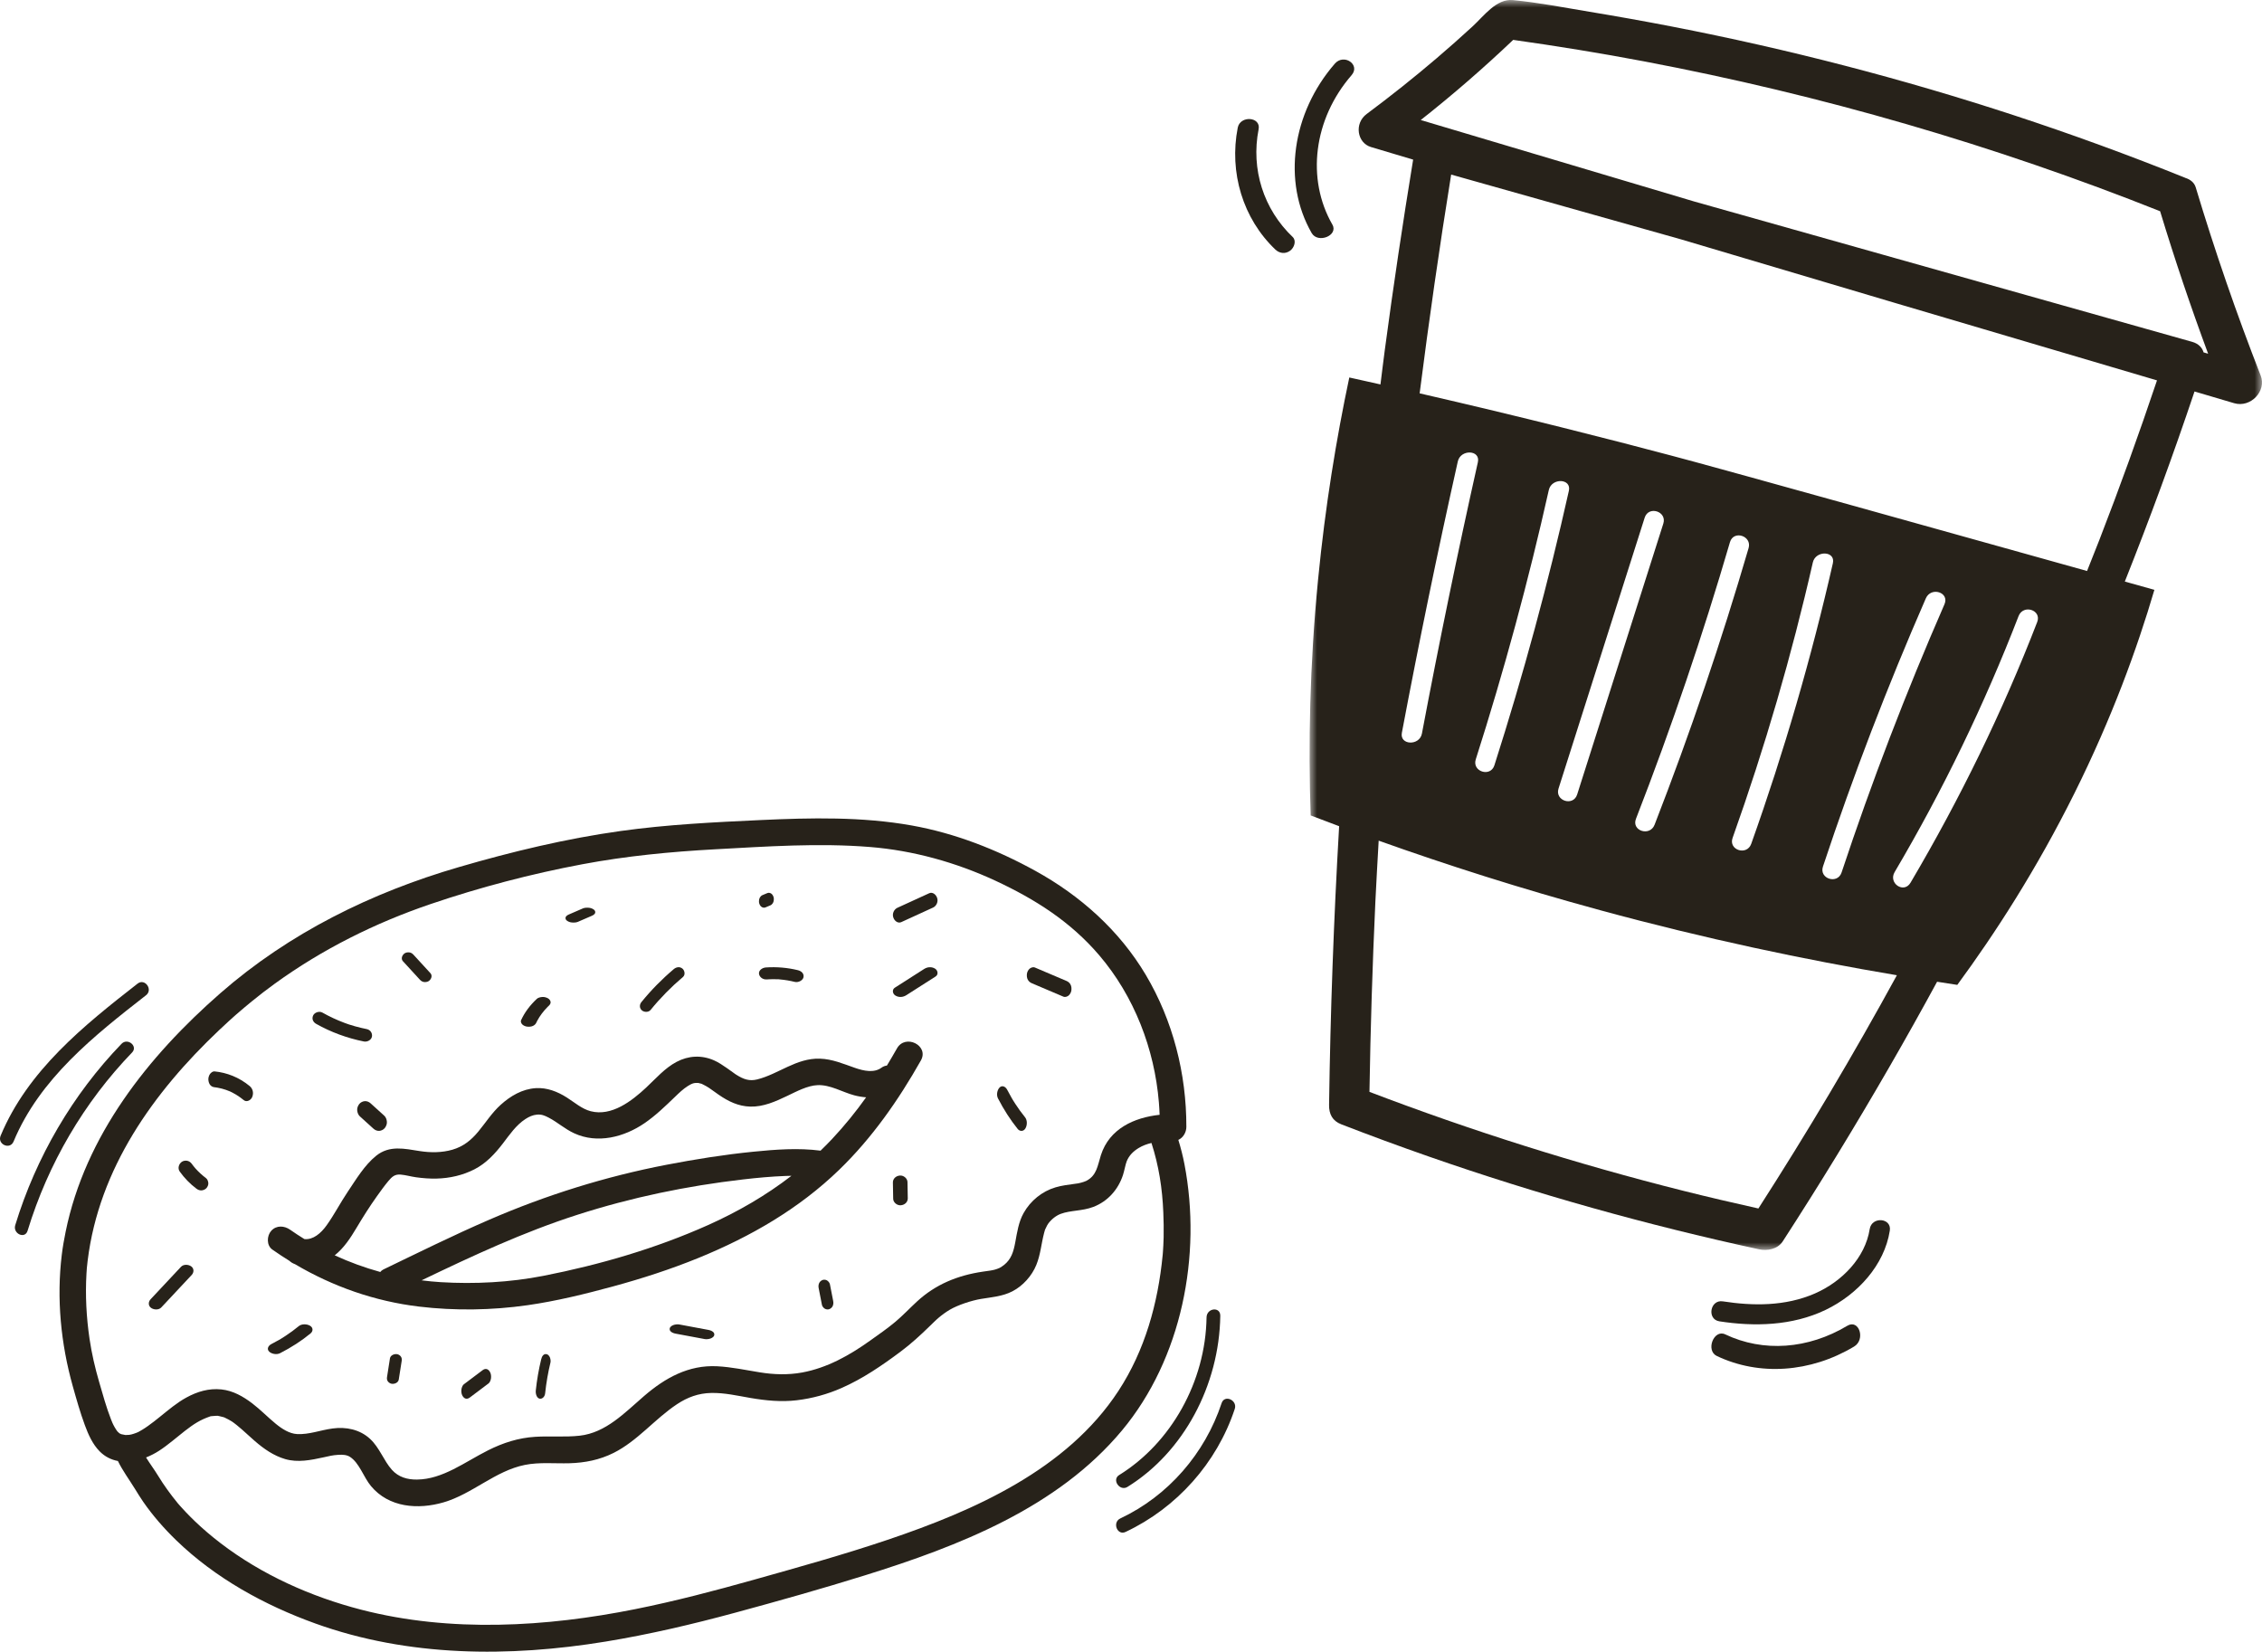 <?xml version="1.0" encoding="UTF-8"?>
<svg width="152px" height="111px" viewBox="0 0 152 111" version="1.1" xmlns="http://www.w3.org/2000/svg" xmlns:xlink="http://www.w3.org/1999/xlink">
    <title>Group 70</title>
    <defs>
        <polygon id="path-1" points="0 0 64 0 64 84 0 84"></polygon>
    </defs>
    <g id="Landing-Page" stroke="none" stroke-width="1" fill="none" fill-rule="evenodd">
        <g id="EECONF-1-Production" transform="translate(-300, -2325)">
            <g id="Group-16" transform="translate(211, 2325)">
                <g id="Group-70" transform="translate(89, 0)">
                    <path d="M23.954,82.521 C24.386,81.797 24.835,81.083 25.326,80.395 C25.576,80.046 25.827,79.692 26.104,79.362 C26.339,79.082 26.534,78.904 26.919,78.937 C27.265,78.966 27.605,79.068 27.949,79.116 C28.406,79.18 28.873,79.217 29.335,79.205 C30.22,79.184 31.093,78.985 31.88,78.583 C32.668,78.179 33.266,77.532 33.794,76.843 C34.245,76.256 34.673,75.616 35.307,75.204 C35.547,75.047 35.8,74.932 36.08,74.907 C36.385,74.88 36.588,74.961 36.879,75.114 C37.482,75.43 37.935,75.861 38.586,76.162 C40.149,76.884 41.936,76.419 43.3,75.489 C44.051,74.978 44.705,74.339 45.356,73.714 C45.629,73.451 45.897,73.19 46.219,72.986 C46.344,72.906 46.483,72.826 46.63,72.792 C46.7,72.776 46.789,72.777 46.86,72.777 C46.887,72.777 46.905,72.776 46.919,72.776 C46.929,72.78 46.948,72.786 46.991,72.797 C47.197,72.846 47.088,72.808 47.279,72.901 C47.403,72.962 47.522,73.033 47.638,73.106 C47.649,73.113 47.772,73.199 47.874,73.272 C48.016,73.374 48.157,73.476 48.301,73.575 C48.947,74.02 49.614,74.347 50.418,74.368 C51.303,74.392 52.122,74.02 52.899,73.649 C53.534,73.347 54.255,72.956 54.936,72.926 C55.789,72.888 56.594,73.393 57.396,73.607 C57.656,73.677 57.928,73.723 58.202,73.744 C57.514,74.708 56.767,75.634 55.914,76.544 C55.662,76.813 55.402,77.074 55.139,77.329 C53.647,77.134 52.115,77.25 50.625,77.399 C48.663,77.595 46.713,77.907 44.777,78.279 C40.682,79.068 36.706,80.312 32.885,81.966 C30.475,83.008 28.122,84.176 25.758,85.315 C25.675,85.355 25.609,85.415 25.553,85.482 C24.506,85.193 23.48,84.819 22.492,84.363 C23.116,83.865 23.549,83.2 23.954,82.521 M36.51,85.742 C34.266,86.182 31.896,86.305 29.614,86.166 C29.185,86.139 28.757,86.098 28.329,86.043 C31.743,84.402 35.168,82.804 38.789,81.641 C42.446,80.466 46.142,79.702 49.928,79.263 C50.873,79.153 51.822,79.066 52.772,79.029 C52.909,79.023 53.047,79.021 53.184,79.018 C51.469,80.342 49.579,81.436 47.575,82.332 C44.063,83.903 40.288,85.002 36.51,85.742 M19.499,82.644 C19.103,82.365 18.574,82.33 18.225,82.717 C17.927,83.046 17.899,83.693 18.298,83.974 C18.675,84.239 19.059,84.493 19.45,84.734 C19.553,84.832 19.681,84.907 19.823,84.957 C22.37,86.462 25.191,87.453 28.161,87.808 C30.563,88.095 33.051,88.057 35.447,87.715 C37.389,87.437 39.309,86.965 41.199,86.451 C43.149,85.921 45.074,85.297 46.943,84.535 C50.431,83.111 53.68,81.238 56.386,78.619 C58.603,76.474 60.374,73.935 61.881,71.267 C62.448,70.264 60.838,69.458 60.273,70.458 C60.051,70.851 59.826,71.233 59.598,71.609 C59.471,71.626 59.348,71.669 59.241,71.748 C58.737,72.123 58.047,71.973 57.439,71.761 C56.661,71.491 55.927,71.171 55.089,71.146 C53.51,71.098 52.32,72.181 50.882,72.541 C50.362,72.671 49.97,72.54 49.47,72.222 C49.455,72.212 49.447,72.208 49.441,72.204 C49.426,72.193 49.41,72.182 49.384,72.164 C49.332,72.127 49.28,72.09 49.229,72.053 C49.1,71.961 48.973,71.868 48.842,71.777 C48.566,71.586 48.286,71.394 47.976,71.258 C47.14,70.893 46.267,70.937 45.46,71.364 C44.673,71.78 44.066,72.487 43.425,73.085 C42.449,73.998 41.096,75.041 39.692,74.678 C39.104,74.526 38.609,74.088 38.092,73.759 C37.47,73.361 36.753,73.079 35.999,73.128 C35.091,73.186 34.304,73.653 33.647,74.245 C33.059,74.775 32.638,75.445 32.137,76.05 C31.661,76.625 31.132,77.052 30.402,77.264 C29.697,77.469 28.929,77.47 28.208,77.357 C27.178,77.196 26.173,76.953 25.281,77.669 C24.491,78.303 23.927,79.261 23.369,80.089 C22.872,80.825 22.464,81.627 21.947,82.348 C21.564,82.882 21.044,83.331 20.455,83.271 C20.13,83.071 19.81,82.863 19.499,82.644" id="Fill-1" fill="#27221A"></path>
                    <path d="M7.987,95.993 C7.987,95.993 7.987,95.994 7.987,95.994 C7.996,95.998 8.005,96.002 8.013,96.007 C8.01,96.004 8.002,96 7.987,95.993" id="Fill-3" fill="#27221A"></path>
                    <path d="M78.171,81.479 C78.193,82.036 78.206,82.595 78.193,83.153 C78.188,83.336 78.181,83.519 78.172,83.702 C78.165,83.822 78.158,83.942 78.15,84.063 C78.147,84.11 78.143,84.158 78.14,84.205 C78.137,84.241 78.134,84.277 78.131,84.313 C78.13,84.325 78.129,84.336 78.127,84.355 C77.813,87.586 76.938,90.749 75.155,93.475 C71.693,98.771 65.449,101.524 59.636,103.484 C56.684,104.48 53.68,105.316 50.682,106.158 C48.031,106.903 45.368,107.604 42.669,108.144 C36.732,109.333 30.281,109.731 24.272,108.178 C20.9,107.307 17.597,105.833 14.814,103.701 C14.215,103.242 13.638,102.752 13.092,102.229 C12.88,102.025 12.671,101.815 12.468,101.601 C12.356,101.483 12.246,101.363 12.138,101.242 C12.103,101.204 12.069,101.165 12.035,101.126 C12.01,101.098 11.985,101.069 11.961,101.041 C11.955,101.034 11.951,101.029 11.943,101.02 C11.463,100.432 11.02,99.826 10.625,99.178 C10.369,98.759 10.069,98.359 9.814,97.947 C10.125,97.824 10.422,97.67 10.691,97.496 C11.301,97.1 11.846,96.611 12.42,96.165 C13.032,95.688 13.467,95.414 14.102,95.196 C14.129,95.187 14.145,95.181 14.157,95.176 C14.171,95.175 14.183,95.174 14.206,95.172 C14.293,95.162 14.379,95.153 14.466,95.151 C14.677,95.145 14.556,95.134 14.763,95.175 C14.849,95.191 14.933,95.213 15.016,95.238 C15.037,95.244 15.048,95.247 15.061,95.251 C15.074,95.258 15.095,95.268 15.126,95.282 C15.285,95.355 15.438,95.439 15.587,95.532 C15.644,95.569 15.759,95.652 15.908,95.772 C16.028,95.868 16.145,95.968 16.26,96.069 C16.552,96.325 16.835,96.594 17.129,96.848 C17.735,97.372 18.39,97.83 19.163,98.056 C20.014,98.304 20.895,98.123 21.738,97.939 C22.13,97.853 22.335,97.795 22.732,97.77 C23.024,97.751 23.302,97.769 23.517,97.907 C24.148,98.313 24.428,99.267 24.926,99.867 C26.136,101.324 28.099,101.46 29.806,100.964 C31.744,100.4 33.281,98.845 35.274,98.447 C36.25,98.252 37.273,98.364 38.261,98.336 C39.302,98.307 40.297,98.111 41.233,97.641 C42.852,96.828 43.999,95.357 45.496,94.366 C46.197,93.902 46.927,93.629 47.796,93.612 C48.687,93.594 49.564,93.8 50.438,93.95 C51.462,94.125 52.498,94.227 53.534,94.104 C54.575,93.981 55.594,93.701 56.555,93.278 C57.982,92.649 59.269,91.767 60.517,90.835 C61.208,90.319 61.845,89.737 62.462,89.134 C62.564,89.035 62.665,88.935 62.768,88.837 C62.828,88.78 62.888,88.723 62.948,88.667 C62.956,88.66 63.016,88.607 63.049,88.578 C63.292,88.372 63.548,88.182 63.822,88.02 C64.363,87.701 65.289,87.397 65.926,87.292 C66.651,87.172 67.371,87.123 68.035,86.779 C68.736,86.416 69.337,85.746 69.637,85.01 C69.923,84.31 69.971,83.577 70.162,82.854 C70.176,82.798 70.192,82.743 70.209,82.688 C70.216,82.665 70.219,82.654 70.223,82.64 C70.23,82.627 70.239,82.607 70.253,82.578 C70.331,82.406 70.396,82.285 70.449,82.216 C70.679,81.915 70.98,81.687 71.281,81.575 C71.937,81.331 72.716,81.394 73.465,81.11 C74.433,80.742 75.138,79.951 75.461,78.965 C75.555,78.676 75.629,78.247 75.713,78.038 C75.871,77.647 76.162,77.365 76.513,77.152 C76.779,76.99 77.071,76.883 77.375,76.812 C77.869,78.34 78.105,79.856 78.171,81.479 M8.387,96.432 C8.354,96.428 8.332,96.424 8.387,96.432 M6.661,92.869 C6.386,91.922 6.162,90.96 6.018,89.984 C5.804,88.532 5.726,87.055 5.811,85.589 C5.817,85.485 5.825,85.381 5.832,85.277 C5.834,85.253 5.834,85.239 5.835,85.226 C5.837,85.211 5.839,85.192 5.842,85.161 C5.857,85.012 5.873,84.862 5.891,84.714 C6.655,78.521 10.304,73.42 14.707,69.245 C14.919,69.044 15.133,68.845 15.349,68.648 C15.442,68.563 15.535,68.479 15.629,68.395 C15.684,68.346 15.738,68.298 15.793,68.249 C15.823,68.223 15.853,68.196 15.883,68.169 C16.225,67.874 16.569,67.581 16.919,67.296 C17.426,66.882 17.945,66.482 18.475,66.099 C21.678,63.783 25.202,62.027 28.928,60.759 C32.247,59.631 35.695,58.726 39.136,58.08 C42.087,57.525 45.073,57.238 48.068,57.075 C51.525,56.887 55.013,56.642 58.472,56.922 C61.354,57.155 64.242,57.954 66.908,59.196 C69.56,60.433 71.927,61.932 73.857,64.188 C76.222,66.954 77.579,70.505 77.873,74.078 C77.896,74.358 77.912,74.639 77.923,74.919 C76.221,75.101 74.548,75.847 73.978,77.63 C73.753,78.333 73.709,78.984 73,79.358 C72.976,79.363 72.82,79.428 72.825,79.426 C72.765,79.446 72.703,79.464 72.642,79.481 C72.441,79.534 72.472,79.523 72.221,79.558 C71.787,79.619 71.346,79.669 70.925,79.795 C70.025,80.063 69.247,80.693 68.785,81.519 C68.446,82.123 68.348,82.811 68.224,83.483 C68.104,84.131 67.953,84.619 67.476,85.005 C67.409,85.059 67.337,85.109 67.264,85.156 C67.248,85.165 67.17,85.205 67.137,85.223 C67.041,85.262 66.945,85.299 66.845,85.326 C66.798,85.339 66.75,85.349 66.702,85.359 C66.675,85.364 66.567,85.385 66.549,85.387 C66.377,85.413 66.206,85.435 66.034,85.461 C64.358,85.71 62.875,86.307 61.618,87.467 C61.133,87.915 60.644,88.431 60.169,88.828 C59.624,89.285 59.037,89.69 58.459,90.102 C57.081,91.086 55.581,91.928 53.903,92.237 C52.956,92.41 52.005,92.38 51.058,92.227 C50.104,92.073 49.159,91.868 48.19,91.818 C46.274,91.72 44.704,92.594 43.284,93.815 C41.98,94.938 40.718,96.287 38.954,96.484 C37.962,96.594 36.961,96.497 35.966,96.559 C34.835,96.629 33.808,96.96 32.798,97.467 C31.229,98.254 29.75,99.418 28.017,99.432 C27.378,99.438 26.787,99.278 26.336,98.778 C25.794,98.176 25.503,97.284 24.867,96.698 C24.18,96.064 23.251,95.876 22.35,95.999 C21.509,96.113 20.777,96.416 19.965,96.375 C19.455,96.35 18.959,96.035 18.526,95.68 C17.988,95.239 17.503,94.734 16.95,94.312 C16.337,93.845 15.656,93.457 14.88,93.375 C14.038,93.286 13.26,93.518 12.523,93.921 C11.885,94.27 11.326,94.747 10.761,95.202 C10.491,95.42 10.22,95.637 9.936,95.836 C9.813,95.923 9.688,96.007 9.559,96.085 C9.483,96.131 9.406,96.172 9.33,96.216 C9.312,96.226 9.3,96.232 9.289,96.238 C9.246,96.257 9.203,96.276 9.16,96.293 C9.054,96.335 8.947,96.368 8.838,96.398 C8.839,96.396 8.705,96.426 8.681,96.428 C8.6,96.436 8.518,96.439 8.437,96.438 C8.43,96.437 8.42,96.436 8.409,96.435 C8.326,96.422 8.247,96.4 8.166,96.386 C8.155,96.383 8.151,96.383 8.142,96.382 C8.141,96.381 8.141,96.381 8.14,96.38 C8.125,96.371 8.109,96.362 8.092,96.353 C8.115,96.369 8.059,96.35 8.015,96.314 C8.008,96.31 8.001,96.307 7.994,96.304 C8.002,96.307 8.007,96.31 8.014,96.313 C8.011,96.31 8.007,96.307 8.003,96.304 C7.963,96.265 7.921,96.222 7.878,96.186 C7.878,96.185 7.878,96.185 7.878,96.185 C7.876,96.181 7.876,96.18 7.873,96.175 C7.853,96.139 7.822,96.104 7.799,96.069 C7.736,95.974 7.681,95.875 7.628,95.774 C7.624,95.765 7.566,95.649 7.558,95.629 C7.524,95.55 7.492,95.47 7.46,95.389 C7.14,94.57 6.907,93.714 6.661,92.869 M76.994,65.516 C75.215,62.523 72.591,60.187 69.578,58.527 C66.984,57.096 64.182,55.996 61.267,55.475 C57.919,54.878 54.495,54.955 51.112,55.111 C47.974,55.256 44.833,55.411 41.718,55.845 C38.035,56.358 34.41,57.231 30.84,58.271 C24.969,59.98 19.437,62.697 14.797,66.755 C9.961,70.986 5.726,76.31 4.41,82.782 C4.305,83.294 4.214,83.81 4.151,84.329 C3.792,87.278 4.088,90.298 4.888,93.151 C5.135,94.03 5.385,94.919 5.702,95.776 C5.935,96.408 6.216,97.047 6.693,97.533 C7.052,97.898 7.475,98.101 7.923,98.185 C8.244,98.844 8.671,99.414 9.062,100.048 C9.246,100.345 9.427,100.642 9.625,100.929 C10.272,101.862 11.028,102.725 11.841,103.512 C14.476,106.063 17.776,107.875 21.193,109.106 C27.442,111.358 34.219,111.382 40.705,110.319 C43.634,109.839 46.525,109.159 49.391,108.383 C52.32,107.589 55.248,106.766 58.146,105.861 C64.395,103.911 71.061,101.337 75.396,96.13 C79.411,91.309 80.77,84.368 79.591,78.233 C79.485,77.682 79.345,77.14 79.181,76.605 C79.507,76.458 79.719,76.096 79.72,75.732 C79.727,72.158 78.817,68.586 76.994,65.516" id="Fill-5" fill="#27221A"></path>
                    <path d="M10.838,87.865 C11.519,87.137 12.201,86.41 12.882,85.682 C13.039,85.514 13.052,85.247 12.843,85.101 C12.649,84.967 12.33,84.955 12.162,85.135 C11.481,85.863 10.799,86.591 10.118,87.318 C9.961,87.486 9.948,87.753 10.157,87.899 C10.35,88.033 10.67,88.045 10.838,87.865" id="Fill-7" fill="#27221A"></path>
                    <path d="M14.429,73.068 C14.427,73.068 14.429,73.069 14.44,73.07 C14.464,73.074 14.489,73.077 14.514,73.08 C14.558,73.087 14.603,73.094 14.647,73.102 C14.735,73.119 14.824,73.138 14.911,73.161 C15.096,73.209 15.278,73.272 15.457,73.349 C15.462,73.351 15.501,73.369 15.509,73.373 C15.551,73.393 15.593,73.414 15.634,73.436 C15.721,73.481 15.808,73.53 15.892,73.583 C16.062,73.687 16.226,73.806 16.384,73.936 C16.571,74.09 16.868,73.946 16.956,73.703 C17.061,73.415 16.97,73.147 16.771,72.982 C16.062,72.399 15.247,72.083 14.407,72.001 C14.305,71.991 14.174,72.088 14.109,72.18 C14.041,72.276 13.992,72.43 14.001,72.56 C14.011,72.7 14.054,72.844 14.143,72.936 C14.23,73.025 14.32,73.056 14.429,73.068" id="Fill-9" fill="#27221A"></path>
                    <path d="M24.447,69.991 C24.682,70.038 24.95,69.893 24.993,69.666 C25.035,69.439 24.893,69.209 24.643,69.159 C24.377,69.105 24.114,69.043 23.855,68.97 C23.721,68.932 23.589,68.892 23.457,68.85 C23.443,68.845 23.438,68.843 23.434,68.842 C23.433,68.842 23.432,68.841 23.423,68.838 C23.396,68.828 23.368,68.819 23.34,68.81 C23.272,68.786 23.204,68.761 23.136,68.736 C22.625,68.545 22.133,68.314 21.663,68.049 C21.457,67.932 21.144,68.036 21.047,68.235 C20.937,68.458 21.027,68.684 21.247,68.808 C22.232,69.364 23.321,69.764 24.447,69.991" id="Fill-11" fill="#27221A"></path>
                    <path d="M35.417,68.993 C35.553,69.009 35.704,68.999 35.819,68.942 C35.936,68.884 36.001,68.811 36.044,68.717 C36.061,68.678 36.081,68.64 36.1,68.601 C36.276,68.273 36.509,67.962 36.793,67.672 C36.817,67.649 36.841,67.625 36.867,67.602 C36.95,67.524 37.006,67.445 37,67.345 C36.993,67.256 36.927,67.15 36.824,67.092 C36.72,67.034 36.586,66.993 36.449,67.001 C36.316,67.009 36.163,67.044 36.08,67.121 C35.607,67.562 35.252,68.041 35.014,68.564 C34.976,68.649 35.021,68.768 35.089,68.839 C35.159,68.912 35.29,68.978 35.417,68.993" id="Fill-13" fill="#27221A"></path>
                    <path d="M43.72,67.87 C44.371,67.068 45.099,66.327 45.895,65.655 C46.062,65.513 46.014,65.227 45.861,65.097 C45.678,64.942 45.443,64.987 45.275,65.129 C44.479,65.802 43.751,66.543 43.1,67.345 C42.964,67.513 42.959,67.753 43.134,67.902 C43.293,68.036 43.583,68.039 43.72,67.87" id="Fill-15" fill="#27221A"></path>
                    <path d="M51.516,65.821 C51.688,65.81 51.861,65.804 52.033,65.806 C52.109,65.807 52.184,65.808 52.26,65.812 C52.288,65.813 52.366,65.806 52.389,65.819 C52.316,65.814 52.306,65.813 52.359,65.817 C52.38,65.819 52.402,65.821 52.423,65.823 C52.756,65.852 53.085,65.908 53.406,65.987 C53.653,66.048 53.948,65.882 53.991,65.68 C54.04,65.45 53.879,65.265 53.615,65.2 C52.926,65.03 52.189,64.968 51.471,65.016 C51.215,65.033 50.977,65.214 51.002,65.436 C51.025,65.647 51.241,65.839 51.516,65.821" id="Fill-17" fill="#27221A"></path>
                    <path d="M60.907,66.878 C61.561,66.46 62.214,66.042 62.868,65.625 C63.073,65.494 63.025,65.21 62.826,65.092 C62.586,64.95 62.312,64.982 62.093,65.123 C61.439,65.54 60.786,65.958 60.132,66.376 C59.927,66.506 59.975,66.79 60.174,66.908 C60.414,67.05 60.688,67.018 60.907,66.878" id="Fill-19" fill="#27221A"></path>
                    <path d="M69.344,66.081 C70.052,66.382 70.76,66.683 71.468,66.984 C71.569,67.027 71.719,66.976 71.804,66.907 C71.893,66.835 71.973,66.699 71.992,66.568 C72.011,66.427 71.999,66.271 71.929,66.152 C71.857,66.029 71.77,65.968 71.656,65.919 C70.948,65.618 70.24,65.317 69.532,65.016 C69.431,64.973 69.281,65.024 69.196,65.093 C69.107,65.165 69.027,65.3 69.008,65.432 C68.989,65.573 69.001,65.729 69.071,65.848 C69.143,65.97 69.23,66.032 69.344,66.081" id="Fill-21" fill="#27221A"></path>
                    <path d="M67.062,73.817 C67.449,74.566 67.893,75.258 68.386,75.87 C68.532,76.051 68.782,76.049 68.909,75.827 C69.035,75.608 69.035,75.277 68.879,75.083 C68.648,74.797 68.428,74.495 68.221,74.175 C68.173,74.102 68.128,74.029 68.082,73.955 C68.072,73.938 68.05,73.903 68.046,73.897 C68.02,73.852 67.993,73.807 67.967,73.761 C67.868,73.59 67.773,73.415 67.681,73.237 C67.566,73.016 67.335,72.915 67.167,73.087 C67.012,73.248 66.939,73.579 67.062,73.817" id="Fill-23" fill="#27221A"></path>
                    <path d="M60.468,79.001 C60.197,79.024 59.995,79.22 60,79.473 C60.007,79.838 60.014,80.203 60.02,80.567 C60.025,80.804 60.274,81.02 60.532,80.999 C60.803,80.976 61.005,80.78 61,80.527 C60.993,80.162 60.986,79.797 60.98,79.433 C60.975,79.196 60.726,78.98 60.468,79.001" id="Fill-25" fill="#27221A"></path>
                    <path d="M36.745,91.009 C36.662,90.988 36.57,91.001 36.5,91.075 C36.428,91.151 36.392,91.243 36.363,91.364 C36.2,92.039 36.079,92.733 36.004,93.44 C35.979,93.68 36.071,93.948 36.25,93.993 C36.412,94.034 36.605,93.895 36.632,93.638 C36.707,92.932 36.827,92.237 36.991,91.562 C37.016,91.456 36.985,91.296 36.945,91.207 C36.902,91.114 36.823,91.028 36.745,91.009" id="Fill-27" fill="#27221A"></path>
                    <path d="M26.685,91.006 C26.482,90.973 26.236,91.084 26.203,91.29 C26.138,91.71 26.072,92.131 26.006,92.552 C25.991,92.652 26.002,92.749 26.064,92.836 C26.118,92.91 26.218,92.979 26.315,92.994 C26.518,93.027 26.764,92.916 26.796,92.71 C26.862,92.29 26.928,91.869 26.994,91.449 C27.009,91.349 26.998,91.251 26.936,91.164 C26.883,91.089 26.782,91.021 26.685,91.006" id="Fill-29" fill="#27221A"></path>
                    <path d="M18.823,90.938 C19.576,90.552 20.267,90.107 20.869,89.61 C21.048,89.463 21.053,89.219 20.826,89.09 C20.609,88.967 20.268,88.963 20.077,89.121 C19.795,89.353 19.495,89.575 19.176,89.783 C19.102,89.832 19.027,89.88 18.95,89.927 C18.934,89.937 18.793,90.025 18.89,89.965 C18.847,89.992 18.801,90.017 18.756,90.043 C18.588,90.14 18.415,90.233 18.239,90.324 C18.016,90.438 17.914,90.667 18.088,90.834 C18.249,90.988 18.584,91.061 18.823,90.938" id="Fill-31" fill="#27221A"></path>
                    <path d="M24.52,74.001 C24.385,74.007 24.226,74.082 24.139,74.197 C24.052,74.312 23.989,74.46 24.002,74.613 C24.015,74.768 24.07,74.922 24.183,75.025 C24.487,75.3 24.791,75.576 25.095,75.851 C25.201,75.948 25.34,76.006 25.48,75.999 C25.615,75.993 25.774,75.918 25.861,75.803 C25.949,75.688 26.011,75.539 25.998,75.386 C25.986,75.232 25.93,75.077 25.817,74.975 C25.513,74.699 25.209,74.424 24.905,74.149 C24.798,74.052 24.66,73.994 24.52,74.001" id="Fill-33" fill="#27221A"></path>
                    <path d="M28.204,65.827 C28.277,65.908 28.355,65.969 28.472,65.992 C28.577,66.012 28.714,65.994 28.802,65.937 C28.976,65.825 29.078,65.57 28.925,65.403 C28.549,64.993 28.172,64.583 27.796,64.173 C27.722,64.092 27.645,64.031 27.527,64.008 C27.423,63.988 27.286,64.006 27.198,64.063 C27.024,64.175 26.922,64.43 27.075,64.597 C27.451,65.007 27.828,65.418 28.204,65.827" id="Fill-35" fill="#27221A"></path>
                    <path d="M38.422,61.994 C38.558,62.007 38.719,62.001 38.833,61.951 C39.142,61.818 39.451,61.684 39.759,61.55 C39.872,61.501 39.957,61.443 39.989,61.363 C40.017,61.29 39.992,61.195 39.912,61.134 C39.832,61.072 39.716,61.019 39.578,61.006 C39.442,60.993 39.28,61 39.167,61.049 C38.858,61.182 38.549,61.316 38.241,61.45 C38.128,61.499 38.042,61.557 38.011,61.637 C37.983,61.71 38.008,61.805 38.088,61.866 C38.168,61.928 38.283,61.981 38.422,61.994" id="Fill-37" fill="#27221A"></path>
                    <path d="M51.184,60.954 C51.265,61.001 51.354,61.016 51.44,60.98 C51.55,60.934 51.659,60.889 51.767,60.843 C51.812,60.827 51.85,60.798 51.882,60.756 C51.917,60.723 51.945,60.68 51.964,60.628 C51.985,60.578 51.996,60.525 51.996,60.468 C52.004,60.411 52,60.354 51.984,60.298 C51.971,60.263 51.958,60.228 51.945,60.194 C51.912,60.13 51.869,60.081 51.816,60.046 C51.735,59.999 51.646,59.984 51.56,60.02 C51.45,60.066 51.342,60.111 51.232,60.157 C51.188,60.173 51.15,60.202 51.118,60.244 C51.082,60.277 51.055,60.32 51.037,60.372 C51.015,60.422 51.004,60.475 51.004,60.532 C50.996,60.589 51,60.646 51.016,60.702 C51.029,60.737 51.042,60.772 51.055,60.807 C51.088,60.87 51.131,60.919 51.184,60.954" id="Fill-39" fill="#27221A"></path>
                    <path d="M60.561,61.971 C61.275,61.644 61.989,61.318 62.702,60.991 C62.91,60.896 63.06,60.619 62.976,60.354 C62.899,60.108 62.662,59.927 62.439,60.029 C61.725,60.356 61.011,60.682 60.298,61.009 C60.09,61.105 59.94,61.381 60.024,61.646 C60.101,61.892 60.338,62.073 60.561,61.971" id="Fill-41" fill="#27221A"></path>
                    <path d="M55.269,86.022 C55.173,86.062 55.083,86.135 55.039,86.242 C54.993,86.355 54.991,86.46 55.015,86.581 C55.087,86.952 55.16,87.323 55.232,87.693 C55.252,87.798 55.347,87.905 55.429,87.952 C55.515,88.001 55.638,88.017 55.731,87.978 C55.827,87.938 55.917,87.865 55.961,87.758 C56.007,87.645 56.008,87.54 55.985,87.419 C55.913,87.048 55.84,86.677 55.768,86.307 C55.747,86.202 55.653,86.095 55.571,86.048 C55.485,85.999 55.362,85.983 55.269,86.022" id="Fill-43" fill="#27221A"></path>
                    <path d="M47.584,89.371 C46.937,89.25 46.29,89.129 45.643,89.009 C45.518,88.985 45.342,89.012 45.237,89.054 C45.13,89.096 45.033,89.174 45.01,89.251 C44.986,89.333 45.001,89.424 45.086,89.493 C45.171,89.564 45.278,89.603 45.416,89.629 C46.063,89.75 46.71,89.871 47.357,89.991 C47.482,90.015 47.658,89.988 47.763,89.946 C47.87,89.904 47.968,89.826 47.99,89.749 C48.014,89.667 47.999,89.576 47.914,89.507 C47.829,89.436 47.722,89.397 47.584,89.371" id="Fill-45" fill="#27221A"></path>
                    <path d="M32.433,92.079 C32.01,92.398 31.587,92.716 31.164,93.034 C31.087,93.092 31.025,93.247 31.008,93.364 C30.988,93.493 31.005,93.661 31.06,93.77 C31.186,94.023 31.385,94.058 31.567,93.921 C31.99,93.602 32.413,93.284 32.836,92.966 C32.913,92.908 32.975,92.753 32.992,92.636 C33.012,92.507 32.995,92.339 32.94,92.23 C32.814,91.978 32.615,91.942 32.433,92.079" id="Fill-47" fill="#27221A"></path>
                    <path d="M13.195,79.88 C13.297,79.956 13.407,80.005 13.538,80 C13.658,79.994 13.799,79.934 13.877,79.841 C13.954,79.747 14.01,79.627 13.999,79.504 C13.987,79.382 13.94,79.247 13.837,79.17 C13.583,78.98 13.35,78.764 13.138,78.529 C13.05,78.426 12.965,78.322 12.886,78.213 C12.814,78.113 12.709,78.036 12.586,78.01 C12.469,77.985 12.316,78.007 12.217,78.078 C12.011,78.225 11.924,78.519 12.08,78.736 C12.391,79.168 12.766,79.559 13.195,79.88" id="Fill-49" fill="#27221A"></path>
                    <path d="M81.077,88.533 C81.012,92.864 78.683,96.978 75.205,99.128 C74.689,99.446 75.248,100.244 75.76,99.927 C79.538,97.591 81.93,93.095 82,88.43 C82.01,87.789 81.087,87.899 81.077,88.533" id="Fill-51" fill="#27221A"></path>
                    <path d="M82.089,94.295 C80.969,97.683 78.494,100.533 75.284,102.044 C74.724,102.307 75.071,103.217 75.635,102.952 C79.065,101.338 81.771,98.321 82.972,94.687 C83.168,94.095 82.285,93.699 82.089,94.295" id="Fill-53" fill="#27221A"></path>
                    <path d="M1.853,82.714 C3.233,78.195 5.646,74.079 8.876,70.731 C9.288,70.305 8.575,69.724 8.166,70.148 C4.89,73.543 2.424,77.754 1.024,82.336 C0.849,82.908 1.676,83.291 1.853,82.714" id="Fill-55" fill="#27221A"></path>
                    <path d="M0.911,76.716 C2.673,72.482 6.345,69.589 9.814,66.883 C10.3,66.504 9.734,65.721 9.246,66.102 C5.645,68.911 1.87,71.933 0.042,76.325 C-0.199,76.902 0.67,77.294 0.911,76.716" id="Fill-57" fill="#27221A"></path>
                    <g id="Group-61" transform="translate(88, 0)">
                        <mask id="mask-2" fill="white">
                            <use xlink:href="#path-1"></use>
                        </mask>
                        <g id="Clip-60"></g>
                        <path d="M7.47,8.067 C9.625,6.367 11.697,4.568 13.682,2.68 C16.623,3.095 19.549,3.57 22.454,4.12 C34.418,6.385 46.045,9.77 57.154,14.196 C58.133,17.425 59.21,20.617 60.38,23.771 C60.278,23.741 60.176,23.711 60.074,23.681 C59.981,23.364 59.741,23.096 59.306,22.973 C55.585,21.924 51.863,20.875 48.141,19.826 C40.71,17.731 33.28,15.637 25.849,13.542 C19.721,11.72 13.595,9.895 7.47,8.067 M9.514,11.732 C12.698,12.63 15.882,13.527 19.065,14.425 C21.028,14.978 22.991,15.531 24.953,16.084 C29.793,17.523 34.631,18.963 39.472,20.398 C45.295,22.124 51.119,23.843 56.944,25.563 C55.736,29.159 54.449,32.736 53.07,36.288 C52.799,36.984 52.521,37.678 52.244,38.373 C50.666,37.932 49.144,37.506 48.437,37.309 C28.595,31.763 25.872,31.033 24.294,30.614 C20.078,29.495 14.356,28.035 7.396,26.434 C8.022,21.53 8.723,16.628 9.514,11.732 M6.201,49.247 C7.35,43.158 8.603,37.078 9.961,31.01 C10.147,30.178 11.496,30.224 11.309,31.061 C9.951,37.129 8.698,43.209 7.549,49.299 C7.391,50.137 6.042,50.088 6.201,49.247 M11.167,51.034 C13.078,45.049 14.716,39.009 16.076,32.931 C16.262,32.099 17.611,32.145 17.424,32.982 C16.038,39.176 14.367,45.333 12.419,51.432 C12.156,52.255 10.905,51.852 11.167,51.034 M16.728,52.997 C18.658,46.928 20.588,40.858 22.518,34.789 C22.78,33.965 24.031,34.368 23.771,35.186 C21.84,41.256 19.91,47.325 17.98,53.395 C17.718,54.218 16.467,53.816 16.728,52.997 M21.932,55.028 C24.313,48.898 26.421,42.694 28.249,36.434 C28.49,35.608 29.74,36.012 29.501,36.832 C27.673,43.091 25.566,49.296 23.184,55.425 C22.869,56.237 21.617,55.839 21.932,55.028 M28.425,56.313 C30.596,50.217 32.398,44.036 33.817,37.799 C34.006,36.968 35.355,37.013 35.164,37.85 C33.72,44.202 31.889,50.502 29.677,56.71 C29.386,57.528 28.135,57.128 28.425,56.313 M35.749,58.634 C35.476,59.456 34.225,59.054 34.497,58.237 C36.515,52.152 38.823,46.136 41.412,40.209 C41.761,39.41 43.014,39.805 42.664,40.607 C40.076,46.533 37.768,52.549 35.749,58.634 M47.642,41.404 C47.956,40.592 49.208,40.99 48.895,41.801 C46.567,47.824 43.712,53.679 40.382,59.321 C39.936,60.078 38.871,59.357 39.315,58.606 C42.581,53.073 45.36,47.309 47.642,41.404 M4.643,56.495 C9.22,58.13 14.182,59.715 19.521,61.168 C26.579,63.089 33.267,64.497 39.465,65.54 C36.56,70.858 33.455,76.087 30.159,81.215 C28.478,80.84 26.802,80.45 25.136,80.032 C17.934,78.224 10.885,75.996 4.024,73.378 C4.093,69.123 4.223,64.865 4.421,60.602 C4.485,59.234 4.567,57.865 4.643,56.495 M4.125,9.881 C5.069,10.164 6.014,10.445 6.959,10.727 C6.262,14.984 5.625,19.246 5.056,23.51 C4.952,24.285 4.862,25.06 4.763,25.835 C4.074,25.68 3.379,25.525 2.669,25.368 C1.801,29.464 1.053,34.007 0.572,38.936 C0.003,44.759 -0.092,50.082 0.073,54.8 C0.701,55.042 1.341,55.283 1.986,55.524 C1.623,61.775 1.398,68.022 1.31,74.259 C1.302,74.871 1.535,75.328 2.13,75.558 C4.077,76.312 6.038,77.035 8.016,77.725 C15.232,80.242 22.644,82.321 30.2,83.958 C30.74,84.075 31.447,83.962 31.795,83.425 C34.29,79.573 36.676,75.664 38.96,71.705 C40.055,69.808 41.123,67.898 42.167,65.977 C42.619,66.047 43.077,66.122 43.524,66.188 C46.065,62.733 48.853,58.424 51.409,53.284 C53.923,48.229 55.612,43.576 56.769,39.639 C56.35,39.521 55.629,39.32 54.782,39.083 C56.463,34.858 58.026,30.598 59.466,26.309 C60.353,26.571 61.24,26.834 62.127,27.096 C63.243,27.425 64.316,26.273 63.914,25.246 C62.29,21.093 60.833,16.87 59.544,12.584 C59.447,12.262 59.171,12.052 58.844,11.954 C58.833,11.949 58.824,11.942 58.813,11.938 C55.056,10.425 51.239,9.03 47.368,7.759 C39.885,5.303 32.201,3.308 24.376,1.789 C22.531,1.431 20.678,1.1 18.819,0.792 C17.115,0.509 15.395,0.173 13.664,0.007 C12.552,-0.1 11.727,1.062 10.962,1.766 C10.169,2.495 9.363,3.211 8.542,3.911 C7.018,5.213 5.447,6.462 3.837,7.66 C2.985,8.293 3.195,9.604 4.125,9.881" id="Fill-59" fill="#27221A" mask="url(#mask-2)"></path>
                    </g>
                    <path d="M126.99,82.703 C126.627,85.022 124.827,86.994 122.681,88.027 C120.416,89.116 117.856,89.157 115.537,88.798 C114.685,88.666 114.91,87.323 115.767,87.456 C117.783,87.768 119.965,87.797 121.962,86.924 C123.77,86.133 125.337,84.53 125.639,82.599 C125.775,81.733 127.126,81.839 126.99,82.703" id="Fill-62" fill="#27221A"></path>
                    <path d="M124.589,90.494 C121.658,92.251 118.212,92.482 115.365,91.127 C114.599,90.762 115.161,89.309 115.931,89.675 C118.486,90.891 121.506,90.672 124.133,89.097 C124.925,88.622 125.377,90.022 124.589,90.494" id="Fill-64" fill="#27221A"></path>
                    <path d="M90.822,5.052 C88.257,8.007 87.774,12.033 89.532,15.093 C89.954,15.827 88.558,16.388 88.14,15.661 C86.155,12.207 86.819,7.593 89.695,4.28 C90.307,3.574 91.437,4.344 90.822,5.052" id="Fill-66" fill="#27221A"></path>
                    <path d="M84.576,8.682 C84.045,11.385 84.917,14.072 86.869,15.932 C87.123,16.174 86.977,16.645 86.688,16.852 C86.341,17.1 85.954,17.012 85.699,16.769 C83.519,14.693 82.583,11.587 83.173,8.58 C83.338,7.742 84.74,7.843 84.576,8.682" id="Fill-68" fill="#27221A"></path>
                </g>
            </g>
        </g>
    </g>
</svg>